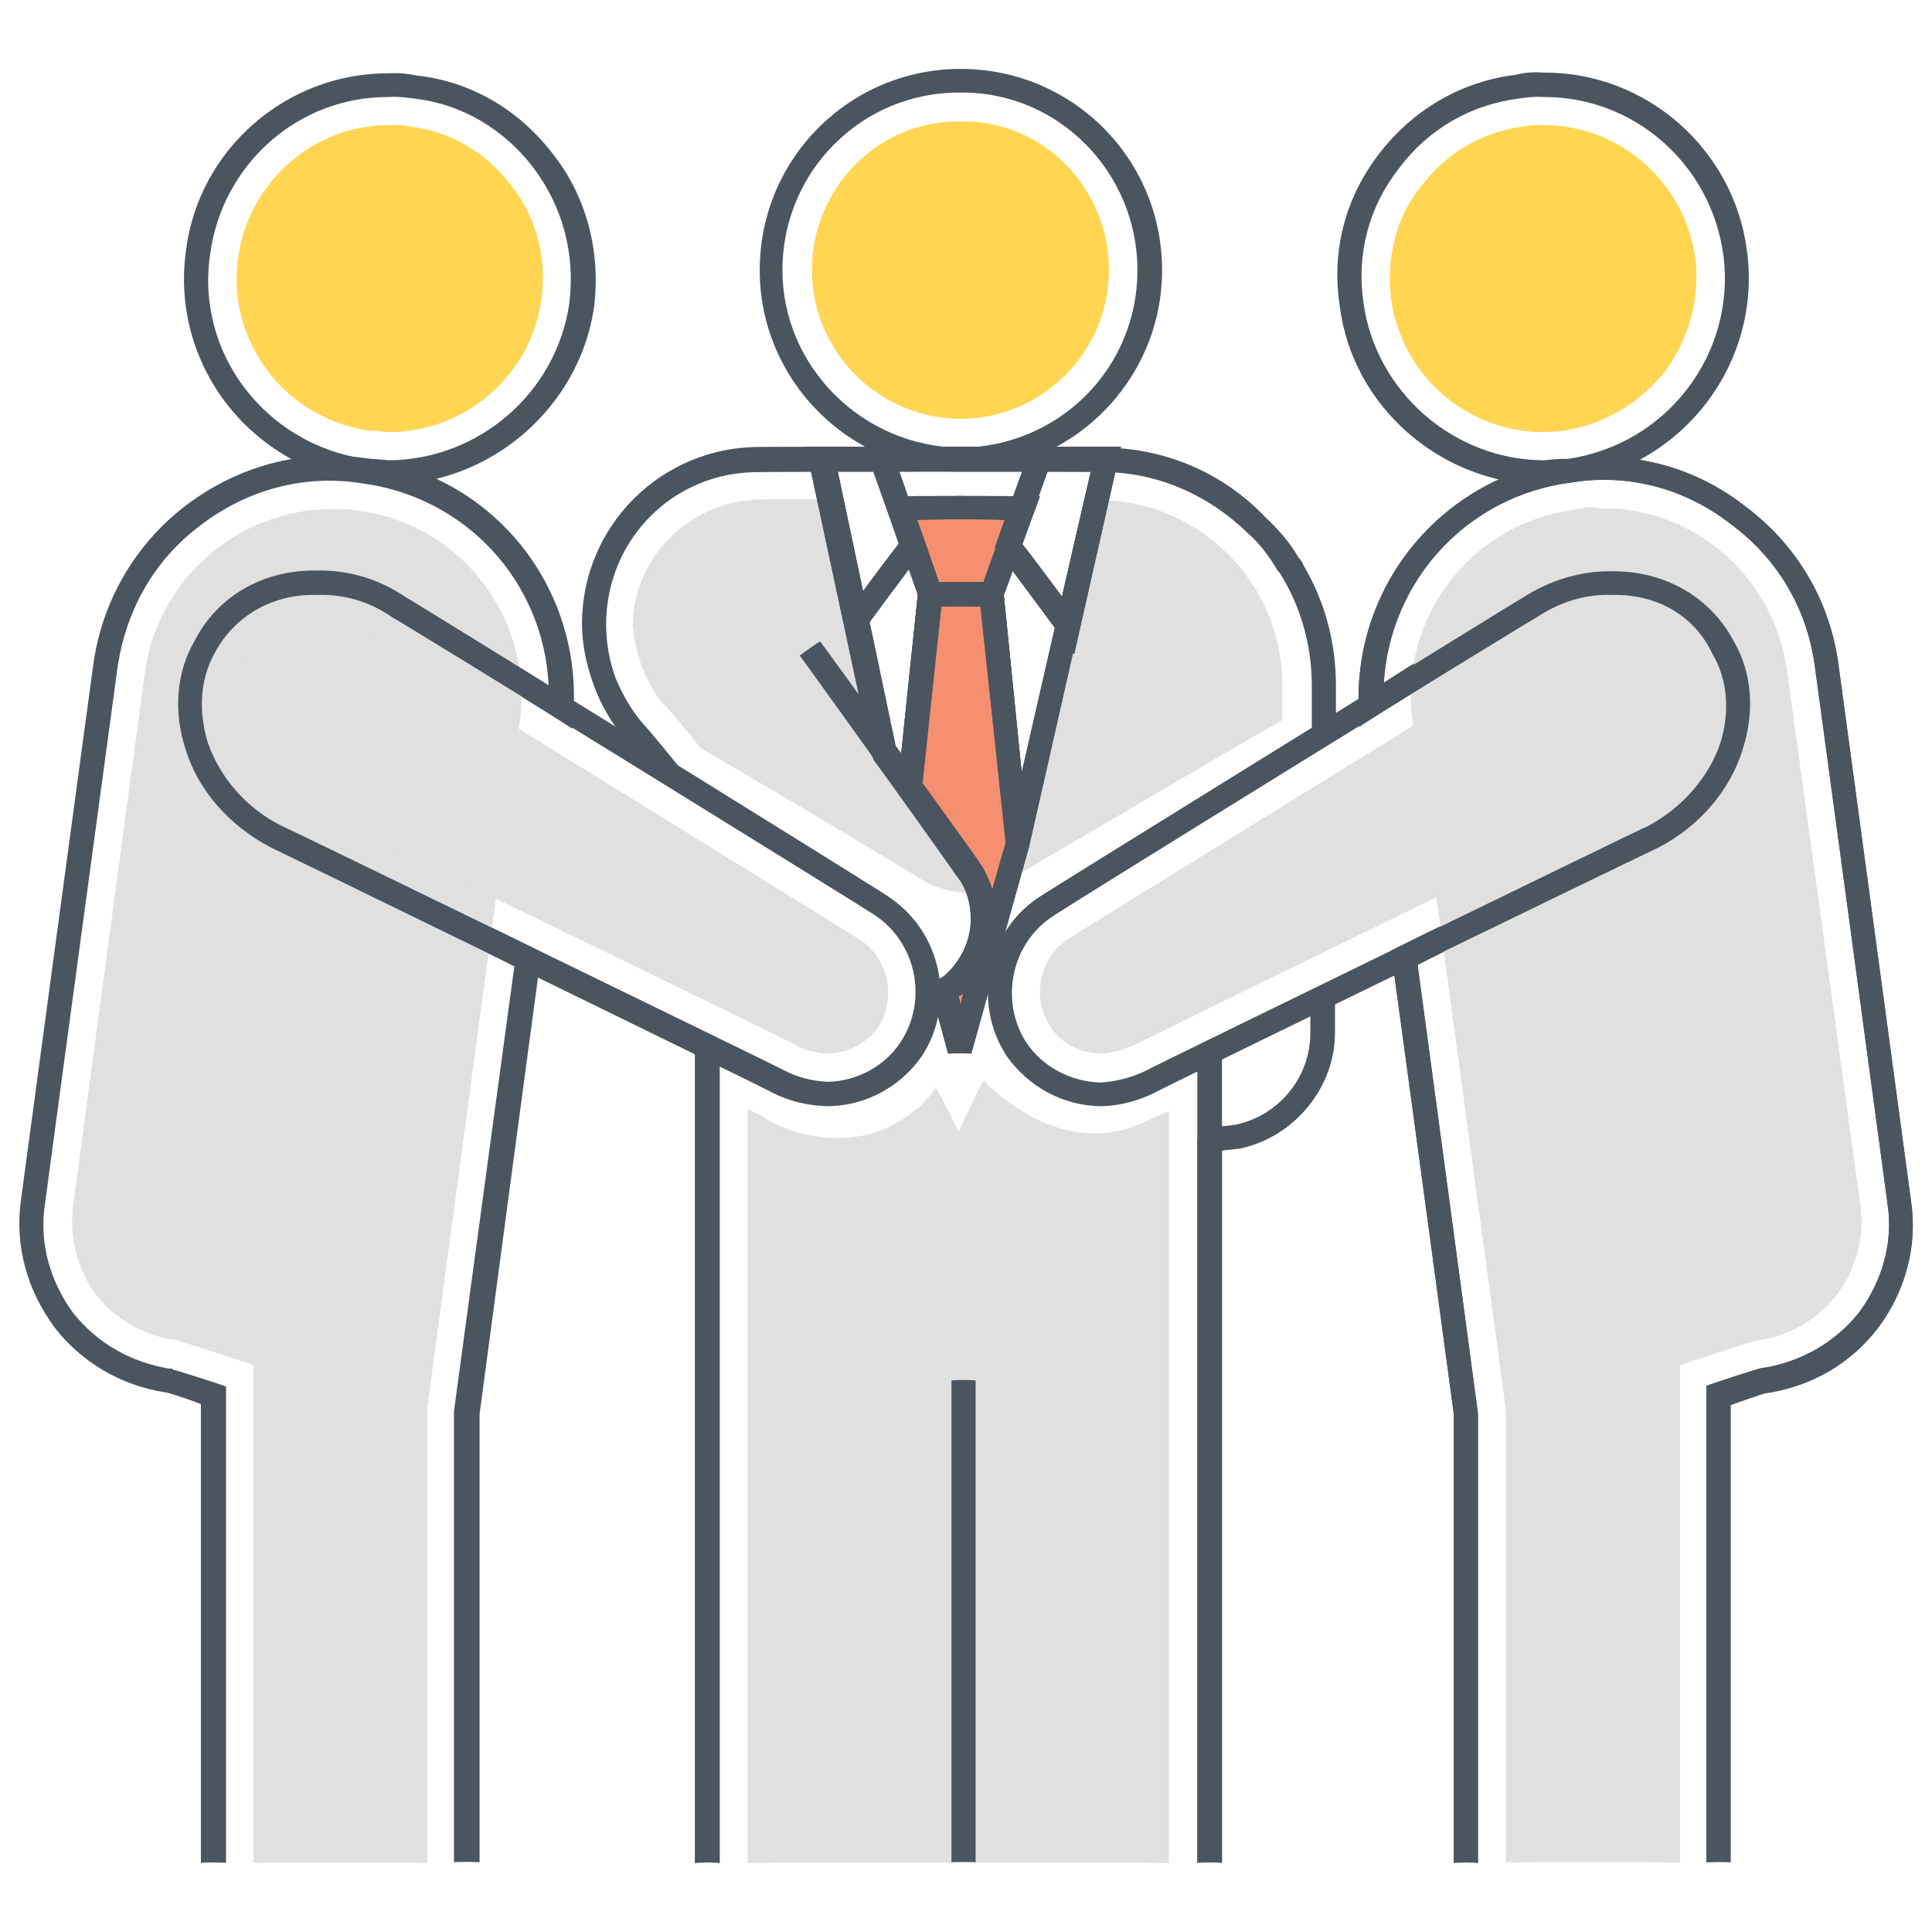 <svg xmlns="http://www.w3.org/2000/svg" version="1.1" xmlns:xlink="http://www.w3.org/1999/xlink" width="100%" height="100%" id="svgWorkerArea" viewBox="0 0 400 400" xmlns:artdraw="https://artdraw.muisca.co" style="background: white;"><defs id="defsdoc"><pattern id="patternBool" x="0" y="0" width="10" height="10" patternUnits="userSpaceOnUse" patternTransform="rotate(35)"><circle cx="5" cy="5" r="4" style="stroke: none;fill: #ff000070;"></circle></pattern></defs><g id="fileImp-56627904" class="cosito"><path id="pathImp-729645135" fill="#E0E0E0" class="grouped" d="M241.994 230.101C241.994 230.054 241.994 385.554 241.994 385.735 241.994 385.554 154.794 385.554 154.794 385.735 154.794 385.554 154.794 229.554 154.794 229.641 154.794 229.554 158.994 231.654 158.994 231.939 166.394 235.854 174.994 236.854 182.794 233.93 186.594 232.154 190.794 229.554 193.494 225.505 193.494 225.354 193.594 225.154 193.594 225.199 193.594 225.054 193.794 225.154 193.794 225.352 193.794 225.154 198.494 234.054 198.494 234.237 198.494 234.054 203.094 224.554 203.094 224.739 203.094 224.554 203.794 223.554 203.794 223.667 203.794 223.554 203.994 223.954 204.594 224.739 208.294 228.054 221.294 239.354 236.394 232.552 238.494 231.554 240.294 230.654 241.994 230.101 241.994 230.054 241.994 230.054 241.994 230.101M200.494 179.703C201.494 181.154 202.494 182.854 202.794 184.605 198.594 185.154 194.394 184.354 190.894 182.154 190.894 181.954 144.994 154.654 144.994 154.888 144.994 154.654 137.894 146.154 137.894 146.309 137.894 146.154 137.794 145.954 137.794 146.156 137.794 145.954 137.494 145.854 137.494 146.003 135.494 143.654 133.994 140.854 132.894 138.037 131.794 135.154 131.394 132.454 130.994 129.612 130.994 115.154 143.294 103.354 157.894 103.418 157.894 103.354 171.994 103.354 171.994 103.418 171.994 103.354 177.394 128.154 177.394 128.387 177.394 128.154 183.294 155.654 183.294 155.807 183.294 155.654 188.294 162.954 188.294 163.006 188.294 162.954 200.494 179.654 200.494 179.703 200.494 179.654 200.494 179.654 200.494 179.703M265.494 142.02C265.494 141.854 265.494 148.954 265.494 149.067 265.494 148.954 208.494 182.354 208.494 182.461 208.494 182.354 210.494 174.854 210.494 174.955 210.494 174.854 220.994 129.454 220.994 129.612 220.994 129.454 225.594 109.654 225.594 109.852 225.594 109.654 225.994 108.854 225.994 108.933 225.994 108.854 225.994 108.354 225.994 108.473 225.994 108.354 227.094 103.454 227.094 103.571 227.094 103.454 228.594 103.454 228.594 103.571 238.394 103.854 247.494 107.954 254.294 114.754 256.294 116.654 257.994 118.954 259.594 121.494 259.894 121.654 259.994 121.954 260.294 122.566 263.594 128.154 265.494 134.954 265.494 142.02 265.494 141.854 265.494 141.854 265.494 142.02"></path><path id="pathImp-678938648" fill="#F68F6F" class="grouped" d="M205.094 123.179C205.094 122.954 210.494 174.854 210.494 174.955 210.494 174.854 198.594 217.454 198.594 217.539 198.594 217.454 195.394 205.154 195.394 205.285 195.994 204.654 196.494 204.454 197.294 203.906 201.494 200.354 203.594 195.154 203.594 190.12 203.594 186.354 202.494 182.654 200.094 179.703 200.094 179.654 188.294 162.954 188.294 163.006 188.294 162.954 192.594 122.954 192.594 123.179 192.594 122.954 188.994 112.854 188.994 113.069 188.994 112.854 186.094 104.954 186.094 105.256 186.094 104.954 211.494 104.954 211.494 105.256 211.494 104.954 208.494 112.854 208.494 113.069 208.494 112.854 205.094 122.954 205.094 123.179 205.094 122.954 205.094 122.954 205.094 123.179"></path><path id="pathImp-10542641" fill="#4A555F" class="grouped" d="M80.594 100.354C78.794 100.154 76.894 100.154 74.894 99.895 51.494 96.454 35.294 75.154 38.494 51.949 41.094 30.854 59.394 15.054 80.494 15.185 82.494 15.054 84.494 15.254 86.394 15.644 97.794 16.954 107.594 22.854 114.594 32.035 121.494 40.854 124.394 52.154 122.994 63.59 119.994 84.154 101.894 100.154 80.594 100.354 80.594 100.154 80.594 100.154 80.594 100.354M80.494 20.086C61.894 19.954 45.994 33.854 43.494 52.714 40.494 73.154 54.994 91.954 75.494 94.993 77.294 94.954 78.994 95.154 80.494 95.299 99.294 95.154 115.294 81.154 117.894 62.671 119.094 52.454 116.494 42.854 110.494 34.792 104.394 26.754 95.494 21.454 85.594 20.393 83.994 20.154 82.394 19.954 80.494 20.086 80.494 19.954 80.494 19.954 80.494 20.086"></path><path id="pathImp-812270805" fill="#FFD552" class="grouped" d="M80.594 89.478C79.394 89.354 77.894 89.154 76.494 89.172 67.994 87.954 60.494 83.454 55.494 76.917 50.294 69.954 48.094 61.654 49.294 53.48 51.394 37.754 64.894 25.854 80.494 25.907 81.994 25.854 83.494 25.854 84.994 26.214 93.394 27.254 100.794 31.654 105.894 38.468 110.994 44.954 113.294 53.354 112.094 61.905 109.994 77.654 96.494 89.354 80.594 89.478 80.594 89.354 80.594 89.354 80.594 89.478"></path><path id="pathImp-150017847" fill="#4A555F" class="grouped" d="M99.094 385.581C99.094 385.454 93.994 385.454 93.994 385.581 93.994 385.454 93.994 292.054 93.994 292.14 93.994 292.054 106.494 199.954 106.494 200.077 106.494 199.954 55.994 175.354 55.994 175.414 47.494 171.154 40.994 163.654 38.394 155.041 35.894 147.354 36.494 139.154 40.294 132.676 44.994 123.454 54.494 117.954 65.494 118.124 71.994 117.954 78.494 119.854 83.994 123.638 83.994 123.454 113.594 141.854 113.594 142.02 112.594 120.454 96.494 102.854 74.794 100.048 62.894 98.154 50.994 101.454 41.494 108.779 31.994 115.854 25.994 126.354 24.294 138.497 24.294 138.454 9.294 249.154 9.294 249.402 8.094 257.154 10.294 265.154 15.094 271.766 20.094 278.054 26.994 282.054 35.294 283.408 35.294 283.154 35.794 283.454 35.794 283.561 35.794 283.454 46.794 286.954 46.794 287.085 46.794 286.954 46.794 385.554 46.794 385.735 46.794 385.554 41.594 385.554 41.594 385.735 41.594 385.554 41.594 290.554 41.594 290.761 41.594 290.554 34.394 288.154 34.394 288.31 24.994 286.854 16.894 282.054 11.294 274.83 5.594 267.054 3.094 258.054 4.294 248.789 4.294 248.654 19.294 137.654 19.294 137.731 21.094 124.454 27.994 112.654 38.494 104.644 49.294 96.454 62.394 92.954 75.494 94.84 101.294 98.154 119.894 120.354 118.794 146.463 118.794 146.354 118.494 150.654 118.494 150.905 118.494 150.654 81.394 127.654 81.394 127.927 76.494 124.654 70.994 122.954 65.494 123.179 56.494 122.954 48.594 127.454 44.494 135.127 41.494 140.454 40.994 146.954 42.994 153.662 45.494 160.954 50.994 167.354 58.294 170.972 58.294 170.854 112.094 196.954 112.094 197.166 112.094 196.954 99.294 292.554 99.294 292.752 99.294 292.554 99.294 385.454 99.294 385.581 99.294 385.454 99.094 385.454 99.094 385.581"></path><path id="pathImp-901108987" fill="#E0E0E0" class="grouped" d="M52.494 385.581C52.494 385.454 52.494 282.554 52.494 282.642 52.494 282.554 36.794 277.454 36.794 277.587 36.794 277.454 35.994 277.354 35.994 277.434 29.494 276.354 23.794 273.054 19.894 268.09 15.894 262.654 14.394 256.154 15.094 250.014 15.094 249.854 29.994 139.154 29.994 139.263 32.594 119.854 49.394 105.354 68.894 105.409 70.494 105.354 72.294 105.454 74.094 105.716 95.494 108.454 110.594 128.154 107.594 149.679 107.594 149.454 88.394 291.854 88.394 291.986 88.394 291.854 88.394 385.554 88.394 385.735 88.394 385.554 52.494 385.554 52.494 385.735 52.494 385.554 52.494 385.454 52.494 385.581"></path><path id="pathImp-771038534" fill="#4A555F" class="grouped" d="M171.394 229.028C167.494 228.954 163.494 228.054 159.994 226.271 159.994 226.054 55.994 175.354 55.994 175.414 47.494 170.954 40.994 163.654 38.394 155.041 35.894 147.354 36.494 139.154 40.294 132.676 44.994 123.454 54.494 117.954 65.494 118.124 71.994 117.954 78.494 119.854 83.994 123.638 83.994 123.454 183.994 185.454 183.994 185.677 194.894 192.954 197.994 207.654 190.894 218.612 186.494 224.954 179.294 228.954 171.394 229.028 171.394 228.954 171.394 228.954 171.394 229.028M65.494 123.179C56.494 122.954 48.594 127.454 44.494 135.127 41.494 140.454 40.994 146.954 42.994 153.662 45.494 160.954 50.994 167.354 58.294 170.972 58.294 170.854 162.494 221.554 162.494 221.675 165.094 223.054 168.294 223.854 171.394 223.973 177.494 223.854 183.294 220.654 186.494 215.701 192.094 207.154 189.794 195.454 181.394 189.66 181.394 189.454 81.394 127.654 81.394 127.927 76.494 124.454 70.994 122.954 65.494 123.179 65.494 122.954 65.494 122.954 65.494 123.179"></path><path id="pathImp-233265053" fill="#E0E0E0" class="grouped" d="M171.394 218.152C168.994 218.054 167.094 217.554 165.094 216.62 165.094 216.554 164.894 216.154 164.894 216.467 164.894 216.154 60.594 165.654 60.594 165.764 54.894 162.654 50.394 157.654 48.594 151.824 46.994 146.854 47.394 141.854 49.594 137.884 52.794 132.154 58.494 128.854 65.494 129 69.994 128.854 74.294 130.154 77.994 132.829 77.994 132.654 178.294 194.654 178.294 194.715 183.994 198.654 185.594 206.654 181.894 212.638 179.494 215.954 175.494 218.054 171.394 218.152 171.394 218.054 171.394 218.054 171.394 218.152M227.994 218.152C223.594 218.054 219.594 215.954 217.394 212.484 213.494 206.454 215.294 198.454 220.894 194.562 220.894 194.454 320.994 132.654 320.994 132.829 325.194 130.154 329.294 128.854 333.794 129 340.794 128.854 346.694 132.154 349.794 137.884 351.994 141.854 352.294 146.854 350.794 151.824 348.994 157.654 344.494 162.654 338.494 165.764 338.494 165.654 234.294 216.554 234.294 216.62 232.294 217.454 230.094 218.054 227.994 218.152 227.994 218.054 227.994 218.054 227.994 218.152"></path><path id="pathImp-697908913" fill="#4A555F" class="grouped" d="M319.494 100.354C298.294 100.154 279.994 84.154 277.394 63.437 275.594 51.854 278.594 40.854 285.494 31.881 292.494 22.754 302.494 16.854 313.794 15.491 315.494 15.054 317.494 14.854 319.494 15.031 340.794 14.854 358.994 30.854 361.694 51.949 364.794 75.154 348.494 96.454 325.294 99.895 323.294 100.154 321.294 100.154 319.494 100.354 319.494 100.154 319.494 100.154 319.494 100.354M319.494 20.086C317.794 19.954 316.194 20.154 314.494 20.393 304.494 21.654 295.694 26.754 289.694 34.792 283.494 42.654 280.794 52.454 282.294 62.671 284.794 80.954 300.794 95.154 319.494 95.299 321.294 95.154 322.794 94.954 324.694 94.993 345.194 91.954 359.494 73.154 356.794 52.714 354.194 33.954 338.294 19.954 319.494 20.086 319.494 19.954 319.494 19.954 319.494 20.086"></path><path id="pathImp-351554610" fill="#FFD552" class="grouped" d="M319.494 89.478C303.494 89.354 290.194 77.654 287.994 61.905 286.994 53.354 288.994 44.954 294.294 38.468 299.494 31.654 306.794 27.354 315.194 26.214 316.694 25.854 318.194 25.854 319.494 25.907 335.294 25.854 348.794 37.654 350.994 53.48 351.994 61.754 349.794 69.954 344.694 76.917 339.494 83.454 332.194 87.854 323.694 89.172 322.294 89.354 320.794 89.354 319.494 89.478 319.494 89.354 319.494 89.354 319.494 89.478"></path><path id="pathImp-621309334" fill="#4A555F" class="grouped" d="M358.494 385.581C358.494 385.454 353.294 385.454 353.294 385.581 353.294 385.454 353.294 286.854 353.294 286.932 353.294 286.854 364.794 283.054 364.794 283.255 372.794 282.054 379.994 277.954 384.994 271.613 389.794 265.054 391.994 257.054 390.794 249.248 390.794 249.054 375.794 138.154 375.794 138.344 374.294 126.154 367.994 115.654 358.494 108.626 348.994 101.154 337.194 97.954 325.294 99.895 303.794 102.654 287.794 120.154 286.494 141.407 286.494 141.154 315.194 123.454 315.194 123.485 320.794 119.854 327.294 117.854 333.694 117.97 344.694 117.854 354.194 123.454 358.994 132.523 362.794 139.154 363.294 146.954 360.794 154.888 358.194 163.454 351.794 170.854 343.194 175.261 343.194 175.154 293.494 199.654 293.494 199.77 293.494 199.654 305.994 292.454 305.994 292.599 305.994 292.454 305.994 385.554 305.994 385.735 305.994 385.554 300.994 385.554 300.994 385.735 300.994 385.554 300.994 292.554 300.994 292.752 300.994 292.554 287.994 196.654 287.994 196.86 287.994 196.654 341.194 170.854 341.194 170.972 348.294 167.354 353.994 160.954 356.294 153.662 358.294 146.954 357.794 140.454 354.794 135.127 350.794 127.454 342.794 122.954 333.794 123.179 328.294 122.954 322.794 124.654 317.994 127.927 317.994 127.654 281.494 150.154 281.494 150.445 281.494 150.154 281.294 145.954 281.294 146.156 280.494 120.354 299.294 98.454 324.694 95.146 337.794 93.154 350.994 96.654 361.494 104.95 371.994 112.854 378.994 124.454 380.694 138.037 380.694 137.954 395.694 248.854 395.694 248.942 396.994 258.054 394.494 267.354 388.794 274.983 382.994 282.454 374.994 287.054 365.494 288.463 365.494 288.354 358.294 290.854 358.294 290.914 358.294 290.854 358.294 385.454 358.294 385.581 358.294 385.454 358.494 385.454 358.494 385.581"></path><path id="pathImp-896505968" fill="#E0E0E0" class="grouped" d="M311.794 385.581C311.794 385.454 311.794 291.554 311.794 291.833 311.794 291.554 292.494 149.454 292.494 149.526 289.494 128.154 304.494 108.354 325.994 105.563 327.794 104.954 329.494 104.954 331.294 105.256 350.794 104.954 367.494 119.654 369.994 139.11 369.994 138.954 385.194 249.854 385.194 250.014 385.994 256.154 384.294 262.654 380.294 268.09 376.294 273.054 370.694 276.554 364.294 277.434 364.294 277.354 363.494 277.454 363.494 277.587 363.494 277.454 347.794 282.554 347.794 282.642 347.794 282.554 347.794 385.454 347.794 385.581 347.794 385.454 311.794 385.454 311.794 385.581 311.794 385.454 311.794 385.454 311.794 385.581"></path><path id="pathImp-225871713" fill="#4A555F" class="grouped" d="M358.494 385.581C358.494 385.454 353.294 385.454 353.294 385.581 353.294 385.454 353.294 286.854 353.294 286.932 353.294 286.854 364.794 283.054 364.794 283.255 372.794 282.054 379.994 277.954 384.994 271.613 389.794 265.054 391.994 257.054 390.794 249.248 390.794 249.054 375.794 138.154 375.794 138.344 374.294 126.154 367.994 115.654 358.494 108.626 348.994 101.154 337.194 97.954 325.294 99.895 303.794 102.654 287.794 120.154 286.494 141.407 286.494 141.154 315.194 123.454 315.194 123.485 320.794 119.854 327.294 117.854 333.694 117.97 344.694 117.854 354.194 123.454 358.994 132.523 362.794 139.154 363.294 146.954 360.794 154.888 358.194 163.454 351.794 170.854 343.194 175.261 343.194 175.154 293.494 199.654 293.494 199.77 293.494 199.654 305.994 292.454 305.994 292.599 305.994 292.454 305.994 385.554 305.994 385.735 305.994 385.554 300.994 385.554 300.994 385.735 300.994 385.554 300.994 292.554 300.994 292.752 300.994 292.554 287.994 196.654 287.994 196.86 287.994 196.654 341.194 170.854 341.194 170.972 348.294 167.354 353.994 160.954 356.294 153.662 358.294 146.954 357.794 140.454 354.794 135.127 350.794 127.454 342.794 122.954 333.794 123.179 328.294 122.954 322.794 124.654 317.994 127.927 317.994 127.654 281.494 150.154 281.494 150.445 281.494 150.154 281.294 145.954 281.294 146.156 280.494 120.354 299.294 98.454 324.694 95.146 337.794 93.154 350.994 96.654 361.494 104.95 371.994 112.854 378.994 124.454 380.694 138.037 380.694 137.954 395.694 248.854 395.694 248.942 396.994 258.054 394.494 267.354 388.794 274.983 382.994 282.454 374.994 287.054 365.494 288.463 365.494 288.354 358.294 290.854 358.294 290.914 358.294 290.854 358.294 385.454 358.294 385.581 358.294 385.454 358.494 385.454 358.494 385.581"></path><path id="pathImp-479027706" fill="#E0E0E0" class="grouped" d="M311.794 385.581C311.794 385.454 311.794 291.554 311.794 291.833 311.794 291.554 292.494 149.454 292.494 149.526 289.494 128.154 304.494 108.354 325.994 105.563 327.794 104.954 329.494 104.954 331.294 105.256 350.794 104.954 367.494 119.654 369.994 139.11 369.994 138.954 385.194 249.854 385.194 250.014 385.994 256.154 384.294 262.654 380.294 268.09 376.294 273.054 370.694 276.554 364.294 277.434 364.294 277.354 363.494 277.454 363.494 277.587 363.494 277.454 347.794 282.554 347.794 282.642 347.794 282.554 347.794 385.454 347.794 385.581 347.794 385.454 311.794 385.454 311.794 385.581 311.794 385.454 311.794 385.454 311.794 385.581"></path><path id="pathImp-438339376" fill="#F68F6F" class="grouped" d="M205.094 123.179C205.094 122.954 210.494 174.854 210.494 174.955 210.494 174.854 198.594 217.454 198.594 217.539 198.594 217.454 195.394 205.154 195.394 205.285 195.994 204.654 196.494 204.454 197.294 203.906 201.494 200.354 203.594 195.154 203.594 190.12 203.594 186.354 202.494 182.654 200.094 179.703 200.094 179.654 188.294 162.954 188.294 163.006 188.294 162.954 192.594 122.954 192.594 123.179 192.594 122.954 188.994 112.854 188.994 113.069 188.994 112.854 186.094 104.954 186.094 105.256 186.094 104.954 211.494 104.954 211.494 105.256 211.494 104.954 208.494 112.854 208.494 113.069 208.494 112.854 205.094 122.954 205.094 123.179 205.094 122.954 205.094 122.954 205.094 123.179"></path><path id="pathImp-274083173" fill="#4A555F" class="grouped" d="M198.894 97.597C175.994 97.454 157.294 78.854 157.294 55.931 157.294 32.754 175.994 14.254 198.894 14.265 221.894 14.254 240.594 32.754 240.594 55.931 240.594 78.854 221.894 97.454 198.894 97.597 198.894 97.454 198.894 97.454 198.894 97.597M198.894 19.167C178.594 18.954 161.994 35.354 161.994 55.931 161.994 75.854 178.494 92.454 198.894 92.695 219.294 92.454 235.494 76.254 235.494 55.931 235.494 35.654 219.094 18.954 198.894 19.167 198.894 18.954 198.894 18.954 198.894 19.167"></path><path id="pathImp-639876673" fill="#FFD552" class="grouped" d="M198.894 86.721C181.894 86.654 168.094 72.754 168.094 55.931 168.094 38.854 181.894 24.854 198.894 25.141 215.894 24.854 229.594 38.854 229.594 55.931 229.594 72.754 215.894 86.654 198.894 86.721 198.894 86.654 198.894 86.654 198.894 86.721"></path><path id="pathImp-112178322" fill="#4A555F" class="grouped" d="M143.894 217.539C143.894 217.454 148.994 217.454 148.994 217.539 148.994 217.454 148.994 385.554 148.994 385.735 148.994 385.554 143.894 385.554 143.894 385.735 143.894 385.554 143.894 217.454 143.894 217.539M206.994 125.629C206.994 125.454 190.894 125.454 190.894 125.629 190.894 125.454 182.794 102.654 182.794 102.805 182.794 102.654 215.294 102.654 215.294 102.805 215.294 102.654 206.994 125.454 206.994 125.629 206.994 125.454 206.994 125.454 206.994 125.629M194.394 120.575C194.394 120.454 203.594 120.454 203.594 120.575 203.594 120.454 208.294 107.454 208.294 107.707 208.294 107.454 189.894 107.454 189.894 107.707 189.894 107.454 194.394 120.454 194.394 120.575 194.394 120.454 194.394 120.454 194.394 120.575"></path><path id="pathImp-53023302" fill="#4A555F" class="grouped" d="M208.294 175.261C208.294 175.154 202.994 125.454 202.994 125.629 202.994 125.454 194.894 125.454 194.894 125.629 194.894 125.454 190.894 162.954 190.894 163.159 190.894 162.954 185.894 162.454 185.894 162.7 185.894 162.454 190.294 120.454 190.294 120.575 190.294 120.454 207.494 120.454 207.494 120.575 207.494 120.454 207.794 122.854 207.794 122.872 207.794 122.854 212.994 174.454 212.994 174.648 212.994 174.454 208.294 175.154 208.294 175.261M175.994 134.361C175.994 134.154 166.994 92.454 166.994 92.542 166.994 92.454 184.394 92.454 184.394 92.542 184.394 92.454 191.594 113.154 191.594 113.375 191.594 113.154 175.994 134.154 175.994 134.361 175.994 134.154 175.994 134.154 175.994 134.361M173.394 97.597C173.394 97.454 178.594 122.454 178.594 122.566 178.594 122.454 186.094 112.454 186.094 112.609 186.094 112.454 180.794 97.454 180.794 97.597 180.794 97.454 173.394 97.454 173.394 97.597 173.394 97.454 173.394 97.454 173.394 97.597M222.394 135.433C222.394 135.354 205.994 113.154 205.994 113.375 205.994 113.154 213.494 92.454 213.494 92.542 213.494 92.454 232.094 92.454 232.094 92.542 232.094 92.454 222.394 135.354 222.394 135.433 222.394 135.354 222.394 135.354 222.394 135.433M211.594 112.609C211.594 112.454 219.894 123.454 219.894 123.638 219.894 123.454 225.894 97.454 225.894 97.597 225.894 97.454 216.894 97.454 216.894 97.597 216.894 97.454 211.594 112.454 211.594 112.609 211.594 112.454 211.594 112.454 211.594 112.609"></path><path id="pathImp-489744117" fill="#4A555F" class="grouped" d="M201.094 218.152C201.094 218.054 196.294 218.054 196.294 218.152 196.294 218.054 192.894 205.654 192.894 205.898 192.894 205.654 193.994 202.954 193.994 203.14 194.394 202.654 194.894 202.454 195.494 202.068 198.994 198.954 200.994 194.654 200.994 190.273 200.994 186.954 199.994 183.654 197.994 181.235 197.994 181.154 180.894 157.154 180.894 157.339 180.894 157.154 180.494 156.354 180.494 156.419 180.494 156.354 167.494 95.654 167.494 95.759 167.494 95.654 169.894 92.454 169.894 92.695 169.894 92.454 228.594 92.454 228.594 92.695 228.594 92.454 231.094 95.854 231.094 95.912 231.094 95.854 212.994 175.454 212.994 175.567 212.994 175.454 201.094 218.054 201.094 218.152 201.094 218.054 201.094 218.054 201.094 218.152M198.494 206.204C198.494 206.154 198.894 207.854 198.894 208.042 198.894 207.854 199.494 204.954 199.494 205.132 199.394 205.154 199.094 205.454 198.894 205.744 198.594 205.854 198.494 205.854 198.494 206.204 198.494 206.154 198.494 206.154 198.494 206.204M185.494 154.734C185.494 154.654 202.494 177.954 202.494 178.171 203.794 179.854 204.794 181.954 205.394 184.299 205.394 184.154 208.294 173.954 208.294 174.189 208.294 173.954 225.894 97.154 225.894 97.444 225.894 97.154 173.394 97.154 173.394 97.444 173.394 97.154 185.494 154.654 185.494 154.734 185.494 154.654 185.494 154.654 185.494 154.734"></path><path id="pathImp-553131102" fill="#F68F6F" class="grouped" d="M205.094 123.179C205.094 122.954 210.494 174.854 210.494 174.955 210.494 174.854 198.594 217.454 198.594 217.539 198.594 217.454 195.394 205.154 195.394 205.285 195.994 204.654 196.494 204.454 197.294 203.906 201.494 200.354 203.594 195.154 203.594 190.12 203.594 186.354 202.494 182.654 200.094 179.703 200.094 179.654 188.294 162.954 188.294 163.006 188.294 162.954 192.594 122.954 192.594 123.179 192.594 122.954 188.994 112.854 188.994 113.069 188.994 112.854 186.094 104.954 186.094 105.256 186.094 104.954 211.494 104.954 211.494 105.256 211.494 104.954 208.494 112.854 208.494 113.069 208.494 112.854 205.094 122.954 205.094 123.179 205.094 122.954 205.094 122.954 205.094 123.179"></path><path id="pathImp-549442706" fill="#4A555F" class="grouped" d="M206.994 125.629C206.994 125.454 190.894 125.454 190.894 125.629 190.894 125.454 182.794 102.654 182.794 102.805 182.794 102.654 215.294 102.654 215.294 102.805 215.294 102.654 206.994 125.454 206.994 125.629 206.994 125.454 206.994 125.454 206.994 125.629M194.394 120.575C194.394 120.454 203.594 120.454 203.594 120.575 203.594 120.454 208.294 107.454 208.294 107.707 208.294 107.454 189.894 107.454 189.894 107.707 189.894 107.454 194.394 120.454 194.394 120.575 194.394 120.454 194.394 120.454 194.394 120.575"></path><path id="pathImp-313830771" fill="#4A555F" class="grouped" d="M208.294 175.261C208.294 175.154 202.994 125.454 202.994 125.629 202.994 125.454 194.894 125.454 194.894 125.629 194.894 125.454 190.894 162.954 190.894 163.159 190.894 162.954 185.894 162.454 185.894 162.7 185.894 162.454 190.294 120.454 190.294 120.575 190.294 120.454 207.494 120.454 207.494 120.575 207.494 120.454 207.794 122.854 207.794 122.872 207.794 122.854 212.994 174.454 212.994 174.648 212.994 174.454 208.294 175.154 208.294 175.261M175.994 134.361C175.994 134.154 166.994 92.454 166.994 92.542 166.994 92.454 184.394 92.454 184.394 92.542 184.394 92.454 191.594 113.154 191.594 113.375 191.594 113.154 175.994 134.154 175.994 134.361 175.994 134.154 175.994 134.154 175.994 134.361M173.394 97.597C173.394 97.454 178.594 122.454 178.594 122.566 178.594 122.454 186.094 112.454 186.094 112.609 186.094 112.454 180.794 97.454 180.794 97.597 180.794 97.454 173.394 97.454 173.394 97.597 173.394 97.454 173.394 97.454 173.394 97.597M222.394 135.433C222.394 135.354 205.994 113.154 205.994 113.375 205.994 113.154 213.494 92.454 213.494 92.542 213.494 92.454 232.094 92.454 232.094 92.542 232.094 92.454 222.394 135.354 222.394 135.433 222.394 135.354 222.394 135.354 222.394 135.433M211.594 112.609C211.594 112.454 219.894 123.454 219.894 123.638 219.894 123.454 225.894 97.454 225.894 97.597 225.894 97.454 216.894 97.454 216.894 97.597 216.894 97.454 211.594 112.454 211.594 112.609 211.594 112.454 211.594 112.454 211.594 112.609"></path><path id="pathImp-873697520" fill="#4A555F" class="grouped" d="M201.094 218.152C201.094 218.054 196.294 218.054 196.294 218.152 196.294 218.054 192.894 205.654 192.894 205.898 192.894 205.654 193.994 202.954 193.994 203.14 194.394 202.654 194.894 202.454 195.494 202.068 198.994 198.954 200.994 194.654 200.994 190.273 200.994 186.954 199.994 183.654 197.994 181.235 197.994 181.154 180.894 157.154 180.894 157.339 180.894 157.154 180.494 156.354 180.494 156.419 180.494 156.354 167.494 95.654 167.494 95.759 167.494 95.654 169.894 92.454 169.894 92.695 169.894 92.454 228.594 92.454 228.594 92.695 228.594 92.454 231.094 95.854 231.094 95.912 231.094 95.854 212.994 175.454 212.994 175.567 212.994 175.454 201.094 218.054 201.094 218.152 201.094 218.054 201.094 218.054 201.094 218.152M198.494 206.204C198.494 206.154 198.894 207.854 198.894 208.042 198.894 207.854 199.494 204.954 199.494 205.132 199.394 205.154 199.094 205.454 198.894 205.744 198.594 205.854 198.494 205.854 198.494 206.204 198.494 206.154 198.494 206.154 198.494 206.204M185.494 154.734C185.494 154.654 202.494 177.954 202.494 178.171 203.794 179.854 204.794 181.954 205.394 184.299 205.394 184.154 208.294 173.954 208.294 174.189 208.294 173.954 225.894 97.154 225.894 97.444 225.894 97.154 173.394 97.154 173.394 97.444 173.394 97.154 185.494 154.654 185.494 154.734 185.494 154.654 185.494 154.654 185.494 154.734"></path><path id="pathImp-462077303" fill="#4A555F" class="grouped" d="M143.894 217.539C143.894 217.454 148.994 217.454 148.994 217.539 148.994 217.454 148.994 385.554 148.994 385.735 148.994 385.554 143.894 385.554 143.894 385.735 143.894 385.554 143.894 217.454 143.894 217.539"></path><path id="pathImp-246390093" fill="#4A555F" class="grouped" d="M247.894 217.539C247.894 217.454 252.994 217.454 252.994 217.539 252.994 217.454 252.994 385.554 252.994 385.735 252.994 385.554 247.894 385.554 247.894 385.735 247.894 385.554 247.894 217.454 247.894 217.539"></path><path id="pathImp-697011924" fill="#4A555F" class="grouped" d="M206.994 125.629C206.994 125.454 190.894 125.454 190.894 125.629 190.894 125.454 182.794 102.654 182.794 102.805 182.794 102.654 215.294 102.654 215.294 102.805 215.294 102.654 206.994 125.454 206.994 125.629 206.994 125.454 206.994 125.454 206.994 125.629M194.394 120.575C194.394 120.454 203.594 120.454 203.594 120.575 203.594 120.454 208.294 107.454 208.294 107.707 208.294 107.454 189.894 107.454 189.894 107.707 189.894 107.454 194.394 120.454 194.394 120.575 194.394 120.454 194.394 120.454 194.394 120.575"></path><path id="pathImp-961143132" fill="#4A555F" class="grouped" d="M208.294 175.261C208.294 175.154 202.994 125.454 202.994 125.629 202.994 125.454 194.894 125.454 194.894 125.629 194.894 125.454 190.894 162.954 190.894 163.159 190.894 162.954 185.894 162.454 185.894 162.7 185.894 162.454 190.294 120.454 190.294 120.575 190.294 120.454 207.494 120.454 207.494 120.575 207.494 120.454 207.794 122.854 207.794 122.872 207.794 122.854 212.994 174.454 212.994 174.648 212.994 174.454 208.294 175.154 208.294 175.261"></path><path id="pathImp-938654041" fill="#4A555F" class="grouped" d="M175.994 134.361C175.994 134.154 166.994 92.454 166.994 92.542 166.994 92.454 184.394 92.454 184.394 92.542 184.394 92.454 191.594 113.154 191.594 113.375 191.594 113.154 175.994 134.154 175.994 134.361 175.994 134.154 175.994 134.154 175.994 134.361M173.394 97.597C173.394 97.454 178.594 122.454 178.594 122.566 178.594 122.454 186.094 112.454 186.094 112.609 186.094 112.454 180.794 97.454 180.794 97.597 180.794 97.454 173.394 97.454 173.394 97.597 173.394 97.454 173.394 97.454 173.394 97.597"></path><path id="pathImp-143222165" fill="#4A555F" class="grouped" d="M222.394 135.433C222.394 135.354 205.994 113.154 205.994 113.375 205.994 113.154 213.494 92.454 213.494 92.542 213.494 92.454 232.094 92.454 232.094 92.542 232.094 92.454 222.394 135.354 222.394 135.433 222.394 135.354 222.394 135.354 222.394 135.433M211.594 112.609C211.594 112.454 219.894 123.454 219.894 123.638 219.894 123.454 225.894 97.454 225.894 97.597 225.894 97.454 216.894 97.454 216.894 97.597 216.894 97.454 211.594 112.454 211.594 112.609 211.594 112.454 211.594 112.454 211.594 112.609"></path><path id="pathImp-110663957" fill="#4A555F" class="grouped" d="M196.994 285.859C196.994 285.654 201.994 285.654 201.994 285.859 201.994 285.654 201.994 385.454 201.994 385.581 201.994 385.454 196.994 385.454 196.994 385.581 196.994 385.454 196.994 285.654 196.994 285.859"></path><path id="pathImp-596458417" fill="#4A555F" class="grouped" d="M193.094 209.268C193.094 209.054 191.394 204.454 191.394 204.672 192.894 203.954 194.394 202.954 195.494 202.068 199.094 198.954 201.094 194.654 201.094 190.12 201.094 186.854 199.994 183.654 198.094 181.082 198.094 180.954 165.594 135.654 165.594 135.74 165.594 135.654 169.794 132.654 169.794 132.829 169.794 132.654 202.494 177.954 202.494 178.171 204.794 181.654 206.294 185.654 206.294 190.12 206.294 196.154 203.594 201.854 198.894 205.898 197.294 207.154 195.294 208.154 193.094 209.268 193.094 209.054 193.094 209.054 193.094 209.268"></path><path id="pathImp-390027733" fill="#4A555F" class="grouped" d="M252.994 385.581C252.994 385.454 247.894 385.454 247.894 385.581 247.894 385.454 247.894 235.554 247.894 235.768 247.894 235.554 250.394 233.154 250.394 233.317 250.394 233.154 251.894 233.154 251.894 233.317 253.094 233.154 254.494 233.054 255.794 232.858 264.894 230.954 271.294 222.954 271.294 213.863 271.294 213.554 271.294 206.354 271.294 206.51 271.294 206.354 276.394 206.354 276.394 206.51 276.394 206.354 276.394 213.554 276.394 213.863 276.394 225.154 267.994 235.354 256.894 237.76 255.594 237.954 254.294 238.054 252.994 238.219 252.994 238.054 252.994 385.454 252.994 385.581 252.994 385.454 252.994 385.454 252.994 385.581"></path><path id="pathImp-445023181" fill="#4A555F" class="grouped" d="M136.494 161.781C136.494 161.654 129.494 153.154 129.494 153.203 126.794 149.954 124.394 145.954 122.994 142.02 121.394 137.654 120.494 133.454 120.494 129.153 120.494 108.854 136.994 92.454 157.294 92.542 157.294 92.454 229.094 92.454 229.094 92.542 229.094 92.454 229.294 92.454 229.294 92.695 241.794 92.954 253.494 98.154 261.994 107.094 264.494 109.454 266.994 112.154 268.894 115.519 268.894 115.354 269.794 116.654 269.794 116.898 274.294 124.454 276.594 132.954 276.594 142.02 276.594 141.854 276.594 152.154 276.594 152.283 276.594 152.154 271.594 152.154 271.594 152.283 271.594 152.154 271.594 141.854 271.594 142.02 271.594 133.954 269.494 126.154 265.494 119.502 265.094 118.954 264.994 118.454 264.594 118.277 262.894 115.354 260.894 112.654 258.594 110.618 250.494 102.654 240.094 97.954 228.994 97.75 228.994 97.654 156.994 97.654 156.994 97.75 139.494 97.654 125.494 111.654 125.494 129.306 125.494 132.954 126.094 136.654 127.494 140.488 128.894 143.854 130.894 147.354 133.394 150.139 133.394 149.954 140.394 158.454 140.394 158.564 140.394 158.454 136.494 161.654 136.494 161.781 136.494 161.654 136.494 161.654 136.494 161.781"></path><path id="pathImp-437011936" fill="#4A555F" class="grouped" d="M196.894 207.429C196.894 207.354 194.294 202.954 194.294 203.14 194.794 202.654 195.294 202.454 195.794 202.068 199.394 198.954 201.294 194.654 201.294 190.273 201.294 186.954 200.094 183.654 198.494 181.235 198.494 181.154 165.794 135.854 165.794 135.893 165.794 135.854 169.894 132.854 169.894 132.982 169.894 132.854 202.494 178.154 202.494 178.325 204.994 181.654 206.394 185.854 206.394 190.273 206.394 196.154 203.794 201.954 198.994 206.051 197.994 206.354 197.494 206.854 196.894 207.429 196.894 207.354 196.894 207.354 196.894 207.429"></path><path id="pathImp-831465340" fill="#4A555F" class="grouped" d="M228.994 97.597C228.994 97.454 170.294 97.454 170.294 97.597 170.294 97.454 170.294 92.454 170.294 92.542 170.294 92.454 228.994 92.454 228.994 92.542 228.994 92.454 231.294 95.854 231.294 95.912 231.294 95.854 228.994 94.954 228.994 95.146 228.994 94.954 228.994 97.454 228.994 97.597"></path><path id="pathImp-208767358" fill="#4A555F" class="grouped" d="M227.994 229.028C219.994 228.954 212.894 224.954 208.394 218.612 201.294 207.654 204.294 192.954 214.994 185.831 214.994 185.654 315.194 123.654 315.194 123.791 320.794 120.154 327.294 118.154 333.694 118.277 344.694 118.154 354.194 123.654 358.994 132.829 362.794 139.354 363.294 147.454 360.794 155.194 358.194 163.654 351.794 171.154 343.194 175.567 343.194 175.454 238.994 226.054 238.994 226.271 235.794 227.854 231.894 228.954 227.994 229.028 227.994 228.954 227.994 228.954 227.994 229.028M333.794 123.179C328.294 122.954 322.794 124.654 317.994 127.927 317.994 127.654 217.594 189.654 217.594 189.966 209.294 195.654 206.994 207.354 212.494 215.854 215.894 220.954 221.794 223.954 227.794 224.126 230.894 223.954 233.994 223.154 236.594 221.982 236.594 221.854 340.994 170.954 340.994 171.125 348.194 167.354 353.794 160.954 356.194 153.815 358.194 147.354 357.694 140.654 354.494 135.28 350.794 127.454 342.994 122.954 333.794 123.179 333.794 122.954 333.794 122.954 333.794 123.179"></path><path id="pathImp-976377552" fill="#E0E0E0" class="grouped" d="M193.594 225.199C193.594 225.054 193.794 225.154 193.794 225.352 193.794 225.154 193.494 225.154 193.494 225.352 193.494 225.354 193.594 225.154 193.594 225.199 193.594 225.054 193.594 225.054 193.594 225.199"></path><path id="pathImp-802291372" fill="#E0E0E0" class="grouped" d="M203.794 223.82C203.794 223.654 203.994 224.154 204.594 224.892 204.594 224.854 203.094 224.954 203.094 225.045 203.094 224.954 203.794 223.654 203.794 223.82 203.794 223.654 203.794 223.654 203.794 223.82"></path></g></svg>